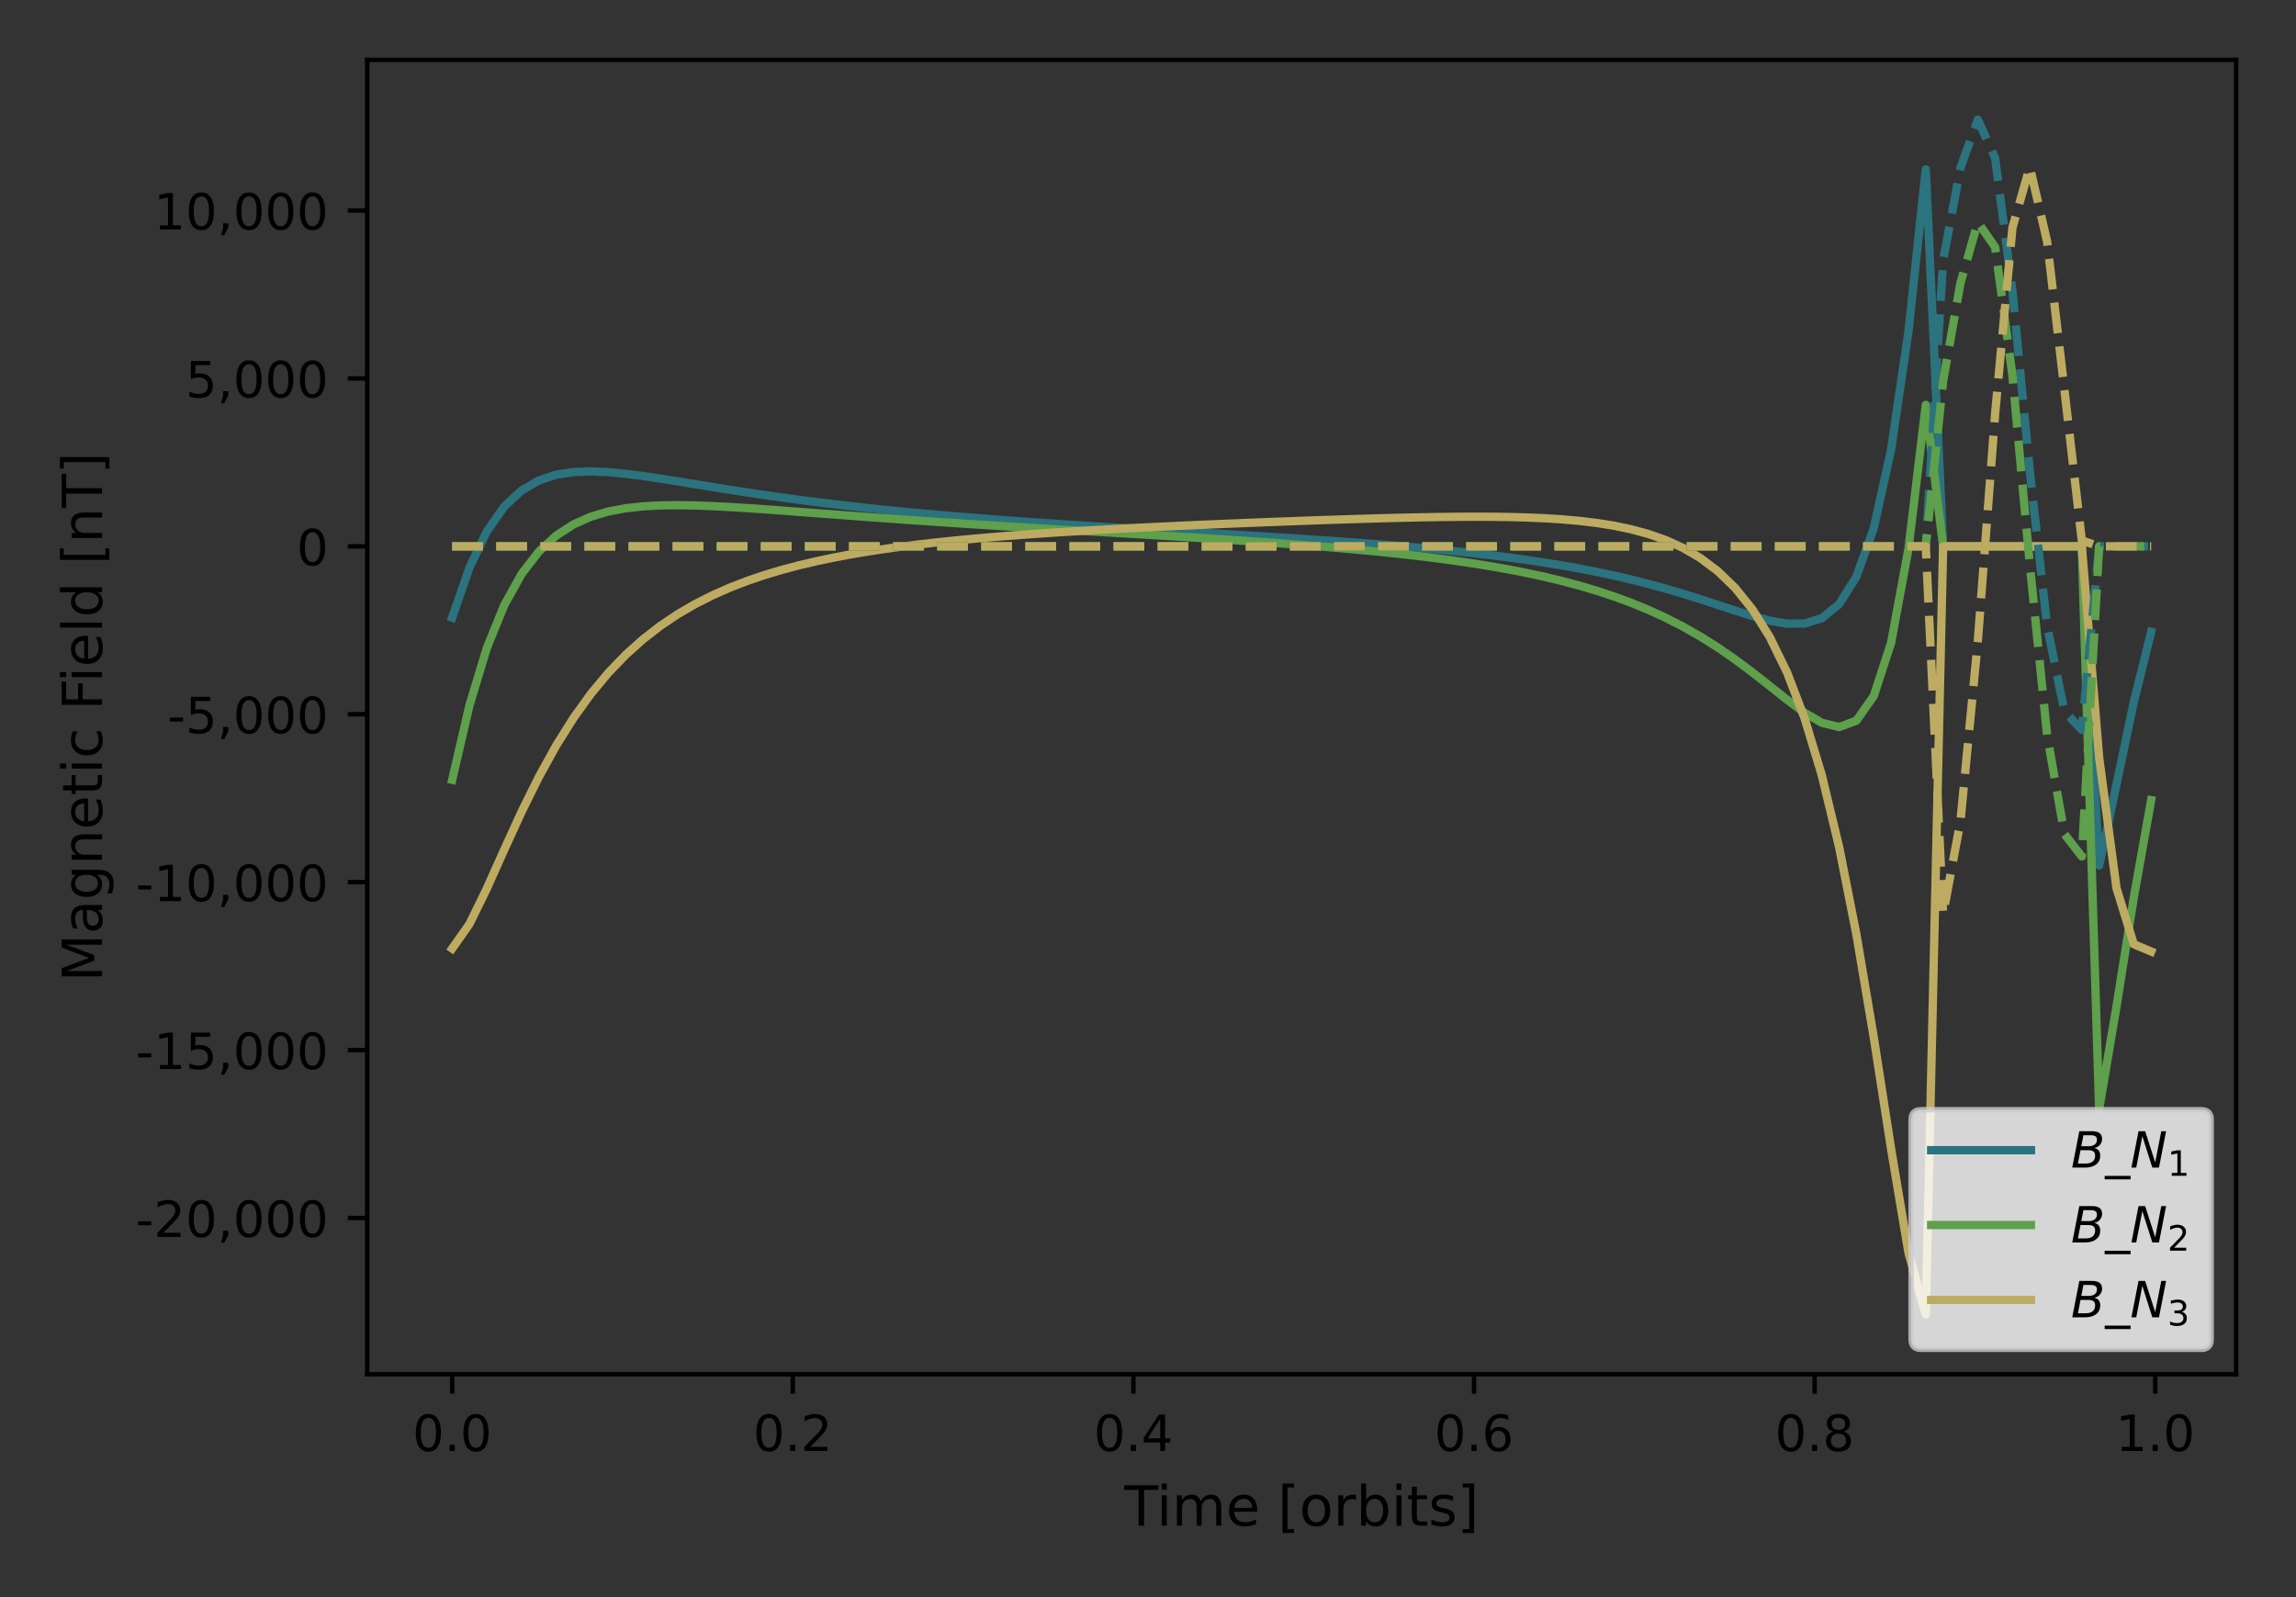 <?xml version="1.0" encoding="utf-8" standalone="no"?>
<!DOCTYPE svg PUBLIC "-//W3C//DTD SVG 1.1//EN"
  "http://www.w3.org/Graphics/SVG/1.1/DTD/svg11.dtd">
<!-- Created with matplotlib (https://matplotlib.org/) -->
<svg height="288pt" version="1.1" viewBox="0 0 414 288" width="414pt" xmlns="http://www.w3.org/2000/svg" xmlns:xlink="http://www.w3.org/1999/xlink">
 <rect x="0" y="0" width="414" height="288" fill="#333333" stroke="none"/>
 <defs>
  <style type="text/css">*{stroke-linecap:butt;stroke-linejoin:round;}</style>
 </defs>
 <g id="figure_1">
  <g id="patch_1">
   <path d="M 0 288 
L 414 288 
L 414 0 
L 0 0 
z
" style="fill:none;"/>
  </g>
  <g id="axes_1">
   <g id="patch_2">
    <path d="M 66.217 247.812 
L 403.2 247.812 
L 403.2 10.8 
L 66.217 10.8 
z
" style="fill:none;"/>
   </g>
   <g id="matplotlib.axis_1">
    <g id="xtick_1">
     <g id="line2d_1">
      <defs>
       <path d="M 0 0 
L 0 3.5 
" id="m9ee29ac387" style="stroke:#000000;stroke-width:0.8;"/>
      </defs>
      <g>
       <use style="stroke:#000000;stroke-width:0.8;" x="81.534" xlink:href="#m9ee29ac387" y="247.812"/>
      </g>
     </g>
     <g id="text_1">
      <!-- 0.0 -->
      <g transform="translate(74.378 261.65)scale(0.09 -0.09)">
       <defs>
        <path d="M 31.781 66.406 
Q 24.172 66.406 20.328 58.906 
Q 16.5 51.422 16.5 36.375 
Q 16.5 21.391 20.328 13.891 
Q 24.172 6.391 31.781 6.391 
Q 39.453 6.391 43.281 13.891 
Q 47.125 21.391 47.125 36.375 
Q 47.125 51.422 43.281 58.906 
Q 39.453 66.406 31.781 66.406 
z
M 31.781 74.219 
Q 44.047 74.219 50.516 64.516 
Q 56.984 54.828 56.984 36.375 
Q 56.984 17.969 50.516 8.266 
Q 44.047 -1.422 31.781 -1.422 
Q 19.531 -1.422 13.062 8.266 
Q 6.594 17.969 6.594 36.375 
Q 6.594 54.828 13.062 64.516 
Q 19.531 74.219 31.781 74.219 
z
" id="DejaVuSans-48"/>
        <path d="M 10.688 12.406 
L 21 12.406 
L 21 0 
L 10.688 0 
z
" id="DejaVuSans-46"/>
       </defs>
       <use xlink:href="#DejaVuSans-48"/>
       <use x="63.623" xlink:href="#DejaVuSans-46"/>
       <use x="95.41" xlink:href="#DejaVuSans-48"/>
      </g>
     </g>
    </g>
    <g id="xtick_2">
     <g id="line2d_2">
      <g>
       <use style="stroke:#000000;stroke-width:0.8;" x="142.951" xlink:href="#m9ee29ac387" y="247.812"/>
      </g>
     </g>
     <g id="text_2">
      <!-- 0.2 -->
      <g transform="translate(135.795 261.65)scale(0.09 -0.09)">
       <defs>
        <path d="M 19.188 8.297 
L 53.609 8.297 
L 53.609 0 
L 7.328 0 
L 7.328 8.297 
Q 12.938 14.109 22.625 23.891 
Q 32.328 33.688 34.812 36.531 
Q 39.547 41.844 41.422 45.531 
Q 43.312 49.219 43.312 52.781 
Q 43.312 58.594 39.234 62.25 
Q 35.156 65.922 28.609 65.922 
Q 23.969 65.922 18.812 64.312 
Q 13.672 62.703 7.812 59.422 
L 7.812 69.391 
Q 13.766 71.781 18.938 73 
Q 24.125 74.219 28.422 74.219 
Q 39.75 74.219 46.484 68.547 
Q 53.219 62.891 53.219 53.422 
Q 53.219 48.922 51.531 44.891 
Q 49.859 40.875 45.406 35.406 
Q 44.188 33.984 37.641 27.219 
Q 31.109 20.453 19.188 8.297 
z
" id="DejaVuSans-50"/>
       </defs>
       <use xlink:href="#DejaVuSans-48"/>
       <use x="63.623" xlink:href="#DejaVuSans-46"/>
       <use x="95.41" xlink:href="#DejaVuSans-50"/>
      </g>
     </g>
    </g>
    <g id="xtick_3">
     <g id="line2d_3">
      <g>
       <use style="stroke:#000000;stroke-width:0.8;" x="204.369" xlink:href="#m9ee29ac387" y="247.812"/>
      </g>
     </g>
     <g id="text_3">
      <!-- 0.4 -->
      <g transform="translate(197.212 261.65)scale(0.09 -0.09)">
       <defs>
        <path d="M 37.797 64.312 
L 12.891 25.391 
L 37.797 25.391 
z
M 35.203 72.906 
L 47.609 72.906 
L 47.609 25.391 
L 58.016 25.391 
L 58.016 17.188 
L 47.609 17.188 
L 47.609 0 
L 37.797 0 
L 37.797 17.188 
L 4.891 17.188 
L 4.891 26.703 
z
" id="DejaVuSans-52"/>
       </defs>
       <use xlink:href="#DejaVuSans-48"/>
       <use x="63.623" xlink:href="#DejaVuSans-46"/>
       <use x="95.41" xlink:href="#DejaVuSans-52"/>
      </g>
     </g>
    </g>
    <g id="xtick_4">
     <g id="line2d_4">
      <g>
       <use style="stroke:#000000;stroke-width:0.8;" x="265.786" xlink:href="#m9ee29ac387" y="247.812"/>
      </g>
     </g>
     <g id="text_4">
      <!-- 0.6 -->
      <g transform="translate(258.63 261.65)scale(0.09 -0.09)">
       <defs>
        <path d="M 33.016 40.375 
Q 26.375 40.375 22.484 35.828 
Q 18.609 31.297 18.609 23.391 
Q 18.609 15.531 22.484 10.953 
Q 26.375 6.391 33.016 6.391 
Q 39.656 6.391 43.531 10.953 
Q 47.406 15.531 47.406 23.391 
Q 47.406 31.297 43.531 35.828 
Q 39.656 40.375 33.016 40.375 
z
M 52.594 71.297 
L 52.594 62.312 
Q 48.875 64.062 45.094 64.984 
Q 41.312 65.922 37.594 65.922 
Q 27.828 65.922 22.672 59.328 
Q 17.531 52.734 16.797 39.406 
Q 19.672 43.656 24.016 45.922 
Q 28.375 48.188 33.594 48.188 
Q 44.578 48.188 50.953 41.516 
Q 57.328 34.859 57.328 23.391 
Q 57.328 12.156 50.688 5.359 
Q 44.047 -1.422 33.016 -1.422 
Q 20.359 -1.422 13.672 8.266 
Q 6.984 17.969 6.984 36.375 
Q 6.984 53.656 15.188 63.938 
Q 23.391 74.219 37.203 74.219 
Q 40.922 74.219 44.703 73.484 
Q 48.484 72.75 52.594 71.297 
z
" id="DejaVuSans-54"/>
       </defs>
       <use xlink:href="#DejaVuSans-48"/>
       <use x="63.623" xlink:href="#DejaVuSans-46"/>
       <use x="95.41" xlink:href="#DejaVuSans-54"/>
      </g>
     </g>
    </g>
    <g id="xtick_5">
     <g id="line2d_5">
      <g>
       <use style="stroke:#000000;stroke-width:0.8;" x="327.203" xlink:href="#m9ee29ac387" y="247.812"/>
      </g>
     </g>
     <g id="text_5">
      <!-- 0.8 -->
      <g transform="translate(320.047 261.65)scale(0.09 -0.09)">
       <defs>
        <path d="M 31.781 34.625 
Q 24.75 34.625 20.719 30.859 
Q 16.703 27.094 16.703 20.516 
Q 16.703 13.922 20.719 10.156 
Q 24.75 6.391 31.781 6.391 
Q 38.812 6.391 42.859 10.172 
Q 46.922 13.969 46.922 20.516 
Q 46.922 27.094 42.891 30.859 
Q 38.875 34.625 31.781 34.625 
z
M 21.922 38.812 
Q 15.578 40.375 12.031 44.719 
Q 8.5 49.078 8.5 55.328 
Q 8.5 64.062 14.719 69.141 
Q 20.953 74.219 31.781 74.219 
Q 42.672 74.219 48.875 69.141 
Q 55.078 64.062 55.078 55.328 
Q 55.078 49.078 51.531 44.719 
Q 48 40.375 41.703 38.812 
Q 48.828 37.156 52.797 32.312 
Q 56.781 27.484 56.781 20.516 
Q 56.781 9.906 50.312 4.234 
Q 43.844 -1.422 31.781 -1.422 
Q 19.734 -1.422 13.25 4.234 
Q 6.781 9.906 6.781 20.516 
Q 6.781 27.484 10.781 32.312 
Q 14.797 37.156 21.922 38.812 
z
M 18.312 54.391 
Q 18.312 48.734 21.844 45.562 
Q 25.391 42.391 31.781 42.391 
Q 38.141 42.391 41.719 45.562 
Q 45.312 48.734 45.312 54.391 
Q 45.312 60.062 41.719 63.234 
Q 38.141 66.406 31.781 66.406 
Q 25.391 66.406 21.844 63.234 
Q 18.312 60.062 18.312 54.391 
z
" id="DejaVuSans-56"/>
       </defs>
       <use xlink:href="#DejaVuSans-48"/>
       <use x="63.623" xlink:href="#DejaVuSans-46"/>
       <use x="95.41" xlink:href="#DejaVuSans-56"/>
      </g>
     </g>
    </g>
    <g id="xtick_6">
     <g id="line2d_6">
      <g>
       <use style="stroke:#000000;stroke-width:0.8;" x="388.621" xlink:href="#m9ee29ac387" y="247.812"/>
      </g>
     </g>
     <g id="text_6">
      <!-- 1.0 -->
      <g transform="translate(381.464 261.65)scale(0.09 -0.09)">
       <defs>
        <path d="M 12.406 8.297 
L 28.516 8.297 
L 28.516 63.922 
L 10.984 60.406 
L 10.984 69.391 
L 28.422 72.906 
L 38.281 72.906 
L 38.281 8.297 
L 54.391 8.297 
L 54.391 0 
L 12.406 0 
z
" id="DejaVuSans-49"/>
       </defs>
       <use xlink:href="#DejaVuSans-49"/>
       <use x="63.623" xlink:href="#DejaVuSans-46"/>
       <use x="95.41" xlink:href="#DejaVuSans-48"/>
      </g>
     </g>
    </g>
    <g id="text_7">
     <!-- Time [orbits] -->
     <g transform="translate(202.741 275.12)scale(0.1 -0.1)">
      <defs>
       <path d="M -0.297 72.906 
L 61.375 72.906 
L 61.375 64.594 
L 35.5 64.594 
L 35.5 0 
L 25.594 0 
L 25.594 64.594 
L -0.297 64.594 
z
" id="DejaVuSans-84"/>
       <path d="M 9.422 54.688 
L 18.406 54.688 
L 18.406 0 
L 9.422 0 
z
M 9.422 75.984 
L 18.406 75.984 
L 18.406 64.594 
L 9.422 64.594 
z
" id="DejaVuSans-105"/>
       <path d="M 52 44.188 
Q 55.375 50.25 60.062 53.125 
Q 64.75 56 71.094 56 
Q 79.641 56 84.281 50.016 
Q 88.922 44.047 88.922 33.016 
L 88.922 0 
L 79.891 0 
L 79.891 32.719 
Q 79.891 40.578 77.094 44.375 
Q 74.312 48.188 68.609 48.188 
Q 61.625 48.188 57.562 43.547 
Q 53.516 38.922 53.516 30.906 
L 53.516 0 
L 44.484 0 
L 44.484 32.719 
Q 44.484 40.625 41.703 44.406 
Q 38.922 48.188 33.109 48.188 
Q 26.219 48.188 22.156 43.531 
Q 18.109 38.875 18.109 30.906 
L 18.109 0 
L 9.078 0 
L 9.078 54.688 
L 18.109 54.688 
L 18.109 46.188 
Q 21.188 51.219 25.484 53.609 
Q 29.781 56 35.688 56 
Q 41.656 56 45.828 52.969 
Q 50 49.953 52 44.188 
z
" id="DejaVuSans-109"/>
       <path d="M 56.203 29.594 
L 56.203 25.203 
L 14.891 25.203 
Q 15.484 15.922 20.484 11.062 
Q 25.484 6.203 34.422 6.203 
Q 39.594 6.203 44.453 7.469 
Q 49.312 8.734 54.109 11.281 
L 54.109 2.781 
Q 49.266 0.734 44.188 -0.344 
Q 39.109 -1.422 33.891 -1.422 
Q 20.797 -1.422 13.156 6.188 
Q 5.516 13.812 5.516 26.812 
Q 5.516 40.234 12.766 48.109 
Q 20.016 56 32.328 56 
Q 43.359 56 49.781 48.891 
Q 56.203 41.797 56.203 29.594 
z
M 47.219 32.234 
Q 47.125 39.594 43.094 43.984 
Q 39.062 48.391 32.422 48.391 
Q 24.906 48.391 20.391 44.141 
Q 15.875 39.891 15.188 32.172 
z
" id="DejaVuSans-101"/>
       <path id="DejaVuSans-32"/>
       <path d="M 8.594 75.984 
L 29.297 75.984 
L 29.297 69 
L 17.578 69 
L 17.578 -6.203 
L 29.297 -6.203 
L 29.297 -13.188 
L 8.594 -13.188 
z
" id="DejaVuSans-91"/>
       <path d="M 30.609 48.391 
Q 23.391 48.391 19.188 42.75 
Q 14.984 37.109 14.984 27.297 
Q 14.984 17.484 19.156 11.844 
Q 23.344 6.203 30.609 6.203 
Q 37.797 6.203 41.984 11.859 
Q 46.188 17.531 46.188 27.297 
Q 46.188 37.016 41.984 42.703 
Q 37.797 48.391 30.609 48.391 
z
M 30.609 56 
Q 42.328 56 49.016 48.375 
Q 55.719 40.766 55.719 27.297 
Q 55.719 13.875 49.016 6.219 
Q 42.328 -1.422 30.609 -1.422 
Q 18.844 -1.422 12.172 6.219 
Q 5.516 13.875 5.516 27.297 
Q 5.516 40.766 12.172 48.375 
Q 18.844 56 30.609 56 
z
" id="DejaVuSans-111"/>
       <path d="M 41.109 46.297 
Q 39.594 47.172 37.812 47.578 
Q 36.031 48 33.891 48 
Q 26.266 48 22.188 43.047 
Q 18.109 38.094 18.109 28.812 
L 18.109 0 
L 9.078 0 
L 9.078 54.688 
L 18.109 54.688 
L 18.109 46.188 
Q 20.953 51.172 25.484 53.578 
Q 30.031 56 36.531 56 
Q 37.453 56 38.578 55.875 
Q 39.703 55.766 41.062 55.516 
z
" id="DejaVuSans-114"/>
       <path d="M 48.688 27.297 
Q 48.688 37.203 44.609 42.844 
Q 40.531 48.484 33.406 48.484 
Q 26.266 48.484 22.188 42.844 
Q 18.109 37.203 18.109 27.297 
Q 18.109 17.391 22.188 11.75 
Q 26.266 6.109 33.406 6.109 
Q 40.531 6.109 44.609 11.75 
Q 48.688 17.391 48.688 27.297 
z
M 18.109 46.391 
Q 20.953 51.266 25.266 53.625 
Q 29.594 56 35.594 56 
Q 45.562 56 51.781 48.094 
Q 58.016 40.188 58.016 27.297 
Q 58.016 14.406 51.781 6.484 
Q 45.562 -1.422 35.594 -1.422 
Q 29.594 -1.422 25.266 0.953 
Q 20.953 3.328 18.109 8.203 
L 18.109 0 
L 9.078 0 
L 9.078 75.984 
L 18.109 75.984 
z
" id="DejaVuSans-98"/>
       <path d="M 18.312 70.219 
L 18.312 54.688 
L 36.812 54.688 
L 36.812 47.703 
L 18.312 47.703 
L 18.312 18.016 
Q 18.312 11.328 20.141 9.422 
Q 21.969 7.516 27.594 7.516 
L 36.812 7.516 
L 36.812 0 
L 27.594 0 
Q 17.188 0 13.234 3.875 
Q 9.281 7.766 9.281 18.016 
L 9.281 47.703 
L 2.688 47.703 
L 2.688 54.688 
L 9.281 54.688 
L 9.281 70.219 
z
" id="DejaVuSans-116"/>
       <path d="M 44.281 53.078 
L 44.281 44.578 
Q 40.484 46.531 36.375 47.5 
Q 32.281 48.484 27.875 48.484 
Q 21.188 48.484 17.844 46.438 
Q 14.5 44.391 14.5 40.281 
Q 14.5 37.156 16.891 35.375 
Q 19.281 33.594 26.516 31.984 
L 29.594 31.297 
Q 39.156 29.25 43.188 25.516 
Q 47.219 21.781 47.219 15.094 
Q 47.219 7.469 41.188 3.016 
Q 35.156 -1.422 24.609 -1.422 
Q 20.219 -1.422 15.453 -0.562 
Q 10.688 0.297 5.422 2 
L 5.422 11.281 
Q 10.406 8.688 15.234 7.391 
Q 20.062 6.109 24.812 6.109 
Q 31.156 6.109 34.562 8.281 
Q 37.984 10.453 37.984 14.406 
Q 37.984 18.062 35.516 20.016 
Q 33.062 21.969 24.703 23.781 
L 21.578 24.516 
Q 13.234 26.266 9.516 29.906 
Q 5.812 33.547 5.812 39.891 
Q 5.812 47.609 11.281 51.797 
Q 16.75 56 26.812 56 
Q 31.781 56 36.172 55.266 
Q 40.578 54.547 44.281 53.078 
z
" id="DejaVuSans-115"/>
       <path d="M 30.422 75.984 
L 30.422 -13.188 
L 9.719 -13.188 
L 9.719 -6.203 
L 21.391 -6.203 
L 21.391 69 
L 9.719 69 
L 9.719 75.984 
z
" id="DejaVuSans-93"/>
      </defs>
      <use xlink:href="#DejaVuSans-84"/>
      <use x="57.959" xlink:href="#DejaVuSans-105"/>
      <use x="85.742" xlink:href="#DejaVuSans-109"/>
      <use x="183.154" xlink:href="#DejaVuSans-101"/>
      <use x="244.678" xlink:href="#DejaVuSans-32"/>
      <use x="276.465" xlink:href="#DejaVuSans-91"/>
      <use x="315.479" xlink:href="#DejaVuSans-111"/>
      <use x="376.66" xlink:href="#DejaVuSans-114"/>
      <use x="417.773" xlink:href="#DejaVuSans-98"/>
      <use x="481.25" xlink:href="#DejaVuSans-105"/>
      <use x="509.033" xlink:href="#DejaVuSans-116"/>
      <use x="548.242" xlink:href="#DejaVuSans-115"/>
      <use x="600.342" xlink:href="#DejaVuSans-93"/>
     </g>
    </g>
   </g>
   <g id="matplotlib.axis_2">
    <g id="ytick_1">
     <g id="line2d_7">
      <defs>
       <path d="M 0 0 
L -3.5 0 
" id="maf7174beee" style="stroke:#000000;stroke-width:0.8;"/>
      </defs>
      <g>
       <use style="stroke:#000000;stroke-width:0.8;" x="66.217" xlink:href="#maf7174beee" y="219.633"/>
      </g>
     </g>
     <g id="text_8">
      <!-- -20,000 -->
      <g transform="translate(24.478 223.053)scale(0.09 -0.09)">
       <defs>
        <path d="M 4.891 31.391 
L 31.203 31.391 
L 31.203 23.391 
L 4.891 23.391 
z
" id="DejaVuSans-45"/>
        <path d="M 11.719 12.406 
L 22.016 12.406 
L 22.016 4 
L 14.016 -11.625 
L 7.719 -11.625 
L 11.719 4 
z
" id="DejaVuSans-44"/>
       </defs>
       <use xlink:href="#DejaVuSans-45"/>
       <use x="36.084" xlink:href="#DejaVuSans-50"/>
       <use x="99.707" xlink:href="#DejaVuSans-48"/>
       <use x="163.33" xlink:href="#DejaVuSans-44"/>
       <use x="195.117" xlink:href="#DejaVuSans-48"/>
       <use x="258.74" xlink:href="#DejaVuSans-48"/>
       <use x="322.363" xlink:href="#DejaVuSans-48"/>
      </g>
     </g>
    </g>
    <g id="ytick_2">
     <g id="line2d_8">
      <g>
       <use style="stroke:#000000;stroke-width:0.8;" x="66.217" xlink:href="#maf7174beee" y="189.355"/>
      </g>
     </g>
     <g id="text_9">
      <!-- -15,000 -->
      <g transform="translate(24.478 192.774)scale(0.09 -0.09)">
       <defs>
        <path d="M 10.797 72.906 
L 49.516 72.906 
L 49.516 64.594 
L 19.828 64.594 
L 19.828 46.734 
Q 21.969 47.469 24.109 47.828 
Q 26.266 48.188 28.422 48.188 
Q 40.625 48.188 47.75 41.5 
Q 54.891 34.812 54.891 23.391 
Q 54.891 11.625 47.562 5.094 
Q 40.234 -1.422 26.906 -1.422 
Q 22.312 -1.422 17.547 -0.641 
Q 12.797 0.141 7.719 1.703 
L 7.719 11.625 
Q 12.109 9.234 16.797 8.062 
Q 21.484 6.891 26.703 6.891 
Q 35.156 6.891 40.078 11.328 
Q 45.016 15.766 45.016 23.391 
Q 45.016 31 40.078 35.438 
Q 35.156 39.891 26.703 39.891 
Q 22.75 39.891 18.812 39.016 
Q 14.891 38.141 10.797 36.281 
z
" id="DejaVuSans-53"/>
       </defs>
       <use xlink:href="#DejaVuSans-45"/>
       <use x="36.084" xlink:href="#DejaVuSans-49"/>
       <use x="99.707" xlink:href="#DejaVuSans-53"/>
       <use x="163.33" xlink:href="#DejaVuSans-44"/>
       <use x="195.117" xlink:href="#DejaVuSans-48"/>
       <use x="258.74" xlink:href="#DejaVuSans-48"/>
       <use x="322.363" xlink:href="#DejaVuSans-48"/>
      </g>
     </g>
    </g>
    <g id="ytick_3">
     <g id="line2d_9">
      <g>
       <use style="stroke:#000000;stroke-width:0.8;" x="66.217" xlink:href="#maf7174beee" y="159.076"/>
      </g>
     </g>
     <g id="text_10">
      <!-- -10,000 -->
      <g transform="translate(24.478 162.495)scale(0.09 -0.09)">
       <use xlink:href="#DejaVuSans-45"/>
       <use x="36.084" xlink:href="#DejaVuSans-49"/>
       <use x="99.707" xlink:href="#DejaVuSans-48"/>
       <use x="163.33" xlink:href="#DejaVuSans-44"/>
       <use x="195.117" xlink:href="#DejaVuSans-48"/>
       <use x="258.74" xlink:href="#DejaVuSans-48"/>
       <use x="322.363" xlink:href="#DejaVuSans-48"/>
      </g>
     </g>
    </g>
    <g id="ytick_4">
     <g id="line2d_10">
      <g>
       <use style="stroke:#000000;stroke-width:0.8;" x="66.217" xlink:href="#maf7174beee" y="128.797"/>
      </g>
     </g>
     <g id="text_11">
      <!-- -5,000 -->
      <g transform="translate(30.204 132.217)scale(0.09 -0.09)">
       <use xlink:href="#DejaVuSans-45"/>
       <use x="36.084" xlink:href="#DejaVuSans-53"/>
       <use x="99.707" xlink:href="#DejaVuSans-44"/>
       <use x="131.494" xlink:href="#DejaVuSans-48"/>
       <use x="195.117" xlink:href="#DejaVuSans-48"/>
       <use x="258.74" xlink:href="#DejaVuSans-48"/>
      </g>
     </g>
    </g>
    <g id="ytick_5">
     <g id="line2d_11">
      <g>
       <use style="stroke:#000000;stroke-width:0.8;" x="66.217" xlink:href="#maf7174beee" y="98.519"/>
      </g>
     </g>
     <g id="text_12">
      <!-- 0 -->
      <g transform="translate(53.49 101.938)scale(0.09 -0.09)">
       <use xlink:href="#DejaVuSans-48"/>
      </g>
     </g>
    </g>
    <g id="ytick_6">
     <g id="line2d_12">
      <g>
       <use style="stroke:#000000;stroke-width:0.8;" x="66.217" xlink:href="#maf7174beee" y="68.24"/>
      </g>
     </g>
     <g id="text_13">
      <!-- 5,000 -->
      <g transform="translate(33.451 71.659)scale(0.09 -0.09)">
       <use xlink:href="#DejaVuSans-53"/>
       <use x="63.623" xlink:href="#DejaVuSans-44"/>
       <use x="95.41" xlink:href="#DejaVuSans-48"/>
       <use x="159.033" xlink:href="#DejaVuSans-48"/>
       <use x="222.656" xlink:href="#DejaVuSans-48"/>
      </g>
     </g>
    </g>
    <g id="ytick_7">
     <g id="line2d_13">
      <g>
       <use style="stroke:#000000;stroke-width:0.8;" x="66.217" xlink:href="#maf7174beee" y="37.961"/>
      </g>
     </g>
     <g id="text_14">
      <!-- 10,000 -->
      <g transform="translate(27.725 41.381)scale(0.09 -0.09)">
       <use xlink:href="#DejaVuSans-49"/>
       <use x="63.623" xlink:href="#DejaVuSans-48"/>
       <use x="127.246" xlink:href="#DejaVuSans-44"/>
       <use x="159.033" xlink:href="#DejaVuSans-48"/>
       <use x="222.656" xlink:href="#DejaVuSans-48"/>
       <use x="286.279" xlink:href="#DejaVuSans-48"/>
      </g>
     </g>
    </g>
    <g id="text_15">
     <!-- Magnetic Field [nT] -->
     <g transform="translate(18.398 177.046)rotate(-90)scale(0.1 -0.1)">
      <defs>
       <path d="M 9.812 72.906 
L 24.516 72.906 
L 43.109 23.297 
L 61.812 72.906 
L 76.516 72.906 
L 76.516 0 
L 66.891 0 
L 66.891 64.016 
L 48.094 14.016 
L 38.188 14.016 
L 19.391 64.016 
L 19.391 0 
L 9.812 0 
z
" id="DejaVuSans-77"/>
       <path d="M 34.281 27.484 
Q 23.391 27.484 19.188 25 
Q 14.984 22.516 14.984 16.5 
Q 14.984 11.719 18.141 8.906 
Q 21.297 6.109 26.703 6.109 
Q 34.188 6.109 38.703 11.406 
Q 43.219 16.703 43.219 25.484 
L 43.219 27.484 
z
M 52.203 31.203 
L 52.203 0 
L 43.219 0 
L 43.219 8.297 
Q 40.141 3.328 35.547 0.953 
Q 30.953 -1.422 24.312 -1.422 
Q 15.922 -1.422 10.953 3.297 
Q 6 8.016 6 15.922 
Q 6 25.141 12.172 29.828 
Q 18.359 34.516 30.609 34.516 
L 43.219 34.516 
L 43.219 35.406 
Q 43.219 41.609 39.141 45 
Q 35.062 48.391 27.688 48.391 
Q 23 48.391 18.547 47.266 
Q 14.109 46.141 10.016 43.891 
L 10.016 52.203 
Q 14.938 54.109 19.578 55.047 
Q 24.219 56 28.609 56 
Q 40.484 56 46.344 49.844 
Q 52.203 43.703 52.203 31.203 
z
" id="DejaVuSans-97"/>
       <path d="M 45.406 27.984 
Q 45.406 37.75 41.375 43.109 
Q 37.359 48.484 30.078 48.484 
Q 22.859 48.484 18.828 43.109 
Q 14.797 37.75 14.797 27.984 
Q 14.797 18.266 18.828 12.891 
Q 22.859 7.516 30.078 7.516 
Q 37.359 7.516 41.375 12.891 
Q 45.406 18.266 45.406 27.984 
z
M 54.391 6.781 
Q 54.391 -7.172 48.188 -13.984 
Q 42 -20.797 29.203 -20.797 
Q 24.469 -20.797 20.266 -20.094 
Q 16.062 -19.391 12.109 -17.922 
L 12.109 -9.188 
Q 16.062 -11.328 19.922 -12.344 
Q 23.781 -13.375 27.781 -13.375 
Q 36.625 -13.375 41.016 -8.766 
Q 45.406 -4.156 45.406 5.172 
L 45.406 9.625 
Q 42.625 4.781 38.281 2.391 
Q 33.938 0 27.875 0 
Q 17.828 0 11.672 7.656 
Q 5.516 15.328 5.516 27.984 
Q 5.516 40.672 11.672 48.328 
Q 17.828 56 27.875 56 
Q 33.938 56 38.281 53.609 
Q 42.625 51.219 45.406 46.391 
L 45.406 54.688 
L 54.391 54.688 
z
" id="DejaVuSans-103"/>
       <path d="M 54.891 33.016 
L 54.891 0 
L 45.906 0 
L 45.906 32.719 
Q 45.906 40.484 42.875 44.328 
Q 39.844 48.188 33.797 48.188 
Q 26.516 48.188 22.312 43.547 
Q 18.109 38.922 18.109 30.906 
L 18.109 0 
L 9.078 0 
L 9.078 54.688 
L 18.109 54.688 
L 18.109 46.188 
Q 21.344 51.125 25.703 53.562 
Q 30.078 56 35.797 56 
Q 45.219 56 50.047 50.172 
Q 54.891 44.344 54.891 33.016 
z
" id="DejaVuSans-110"/>
       <path d="M 48.781 52.594 
L 48.781 44.188 
Q 44.969 46.297 41.141 47.344 
Q 37.312 48.391 33.406 48.391 
Q 24.656 48.391 19.812 42.844 
Q 14.984 37.312 14.984 27.297 
Q 14.984 17.281 19.812 11.734 
Q 24.656 6.203 33.406 6.203 
Q 37.312 6.203 41.141 7.25 
Q 44.969 8.297 48.781 10.406 
L 48.781 2.094 
Q 45.016 0.344 40.984 -0.531 
Q 36.969 -1.422 32.422 -1.422 
Q 20.062 -1.422 12.781 6.344 
Q 5.516 14.109 5.516 27.297 
Q 5.516 40.672 12.859 48.328 
Q 20.219 56 33.016 56 
Q 37.156 56 41.109 55.141 
Q 45.062 54.297 48.781 52.594 
z
" id="DejaVuSans-99"/>
       <path d="M 9.812 72.906 
L 51.703 72.906 
L 51.703 64.594 
L 19.672 64.594 
L 19.672 43.109 
L 48.578 43.109 
L 48.578 34.812 
L 19.672 34.812 
L 19.672 0 
L 9.812 0 
z
" id="DejaVuSans-70"/>
       <path d="M 9.422 75.984 
L 18.406 75.984 
L 18.406 0 
L 9.422 0 
z
" id="DejaVuSans-108"/>
       <path d="M 45.406 46.391 
L 45.406 75.984 
L 54.391 75.984 
L 54.391 0 
L 45.406 0 
L 45.406 8.203 
Q 42.578 3.328 38.25 0.953 
Q 33.938 -1.422 27.875 -1.422 
Q 17.969 -1.422 11.734 6.484 
Q 5.516 14.406 5.516 27.297 
Q 5.516 40.188 11.734 48.094 
Q 17.969 56 27.875 56 
Q 33.938 56 38.25 53.625 
Q 42.578 51.266 45.406 46.391 
z
M 14.797 27.297 
Q 14.797 17.391 18.875 11.75 
Q 22.953 6.109 30.078 6.109 
Q 37.203 6.109 41.297 11.75 
Q 45.406 17.391 45.406 27.297 
Q 45.406 37.203 41.297 42.844 
Q 37.203 48.484 30.078 48.484 
Q 22.953 48.484 18.875 42.844 
Q 14.797 37.203 14.797 27.297 
z
" id="DejaVuSans-100"/>
      </defs>
      <use xlink:href="#DejaVuSans-77"/>
      <use x="86.279" xlink:href="#DejaVuSans-97"/>
      <use x="147.559" xlink:href="#DejaVuSans-103"/>
      <use x="211.035" xlink:href="#DejaVuSans-110"/>
      <use x="274.414" xlink:href="#DejaVuSans-101"/>
      <use x="335.938" xlink:href="#DejaVuSans-116"/>
      <use x="375.146" xlink:href="#DejaVuSans-105"/>
      <use x="402.93" xlink:href="#DejaVuSans-99"/>
      <use x="457.91" xlink:href="#DejaVuSans-32"/>
      <use x="489.697" xlink:href="#DejaVuSans-70"/>
      <use x="539.967" xlink:href="#DejaVuSans-105"/>
      <use x="567.75" xlink:href="#DejaVuSans-101"/>
      <use x="629.273" xlink:href="#DejaVuSans-108"/>
      <use x="657.057" xlink:href="#DejaVuSans-100"/>
      <use x="720.533" xlink:href="#DejaVuSans-32"/>
      <use x="752.32" xlink:href="#DejaVuSans-91"/>
      <use x="791.334" xlink:href="#DejaVuSans-110"/>
      <use x="854.713" xlink:href="#DejaVuSans-84"/>
      <use x="915.797" xlink:href="#DejaVuSans-93"/>
     </g>
    </g>
   </g>
   <g id="line2d_14">
    <path clip-path="url(#p0d685312eb)" d="M 81.534 111.38 
L 84.66 102.317 
L 87.786 95.823 
L 90.912 91.371 
L 94.038 88.45 
L 97.164 86.635 
L 100.29 85.604 
L 103.416 85.118 
L 106.542 85.003 
L 109.668 85.137 
L 112.794 85.435 
L 115.92 85.837 
L 119.046 86.299 
L 122.172 86.795 
L 125.298 87.303 
L 128.424 87.81 
L 131.55 88.308 
L 134.676 88.792 
L 137.802 89.257 
L 140.928 89.702 
L 144.054 90.126 
L 147.18 90.53 
L 150.306 90.913 
L 153.432 91.276 
L 156.558 91.62 
L 159.684 91.947 
L 162.81 92.257 
L 165.936 92.552 
L 169.062 92.833 
L 172.188 93.1 
L 175.314 93.356 
L 178.44 93.6 
L 181.566 93.835 
L 184.692 94.061 
L 187.818 94.278 
L 190.944 94.489 
L 194.07 94.693 
L 197.196 94.892 
L 200.322 95.086 
L 203.448 95.277 
L 206.574 95.465 
L 209.7 95.651 
L 212.826 95.836 
L 215.952 96.02 
L 219.078 96.204 
L 222.204 96.39 
L 225.33 96.578 
L 228.456 96.77 
L 231.582 96.965 
L 234.708 97.166 
L 237.834 97.374 
L 240.96 97.589 
L 244.086 97.813 
L 247.212 98.048 
L 250.338 98.295 
L 253.464 98.556 
L 256.59 98.834 
L 259.716 99.129 
L 262.842 99.446 
L 265.968 99.786 
L 269.094 100.152 
L 272.22 100.548 
L 275.346 100.978 
L 278.472 101.446 
L 281.598 101.955 
L 284.724 102.511 
L 287.85 103.119 
L 290.976 103.783 
L 294.102 104.508 
L 297.228 105.298 
L 300.354 106.154 
L 303.48 107.075 
L 306.606 108.053 
L 309.732 109.073 
L 312.858 110.101 
L 315.984 111.082 
L 319.11 111.92 
L 322.236 112.458 
L 325.362 112.444 
L 328.488 111.482 
L 331.614 108.959 
L 334.741 103.968 
L 337.867 95.22 
L 340.993 81.067 
L 344.119 59.792 
L 347.245 30.555 
L 350.371 98.519 
L 353.497 98.519 
L 356.623 98.519 
L 359.749 98.519 
L 362.875 98.519 
L 366.001 98.519 
L 369.127 98.519 
L 372.253 98.519 
L 375.379 98.519 
L 378.505 156.069 
L 381.631 141.465 
L 384.757 126.574 
L 387.883 113.94 
" style="fill:none;stroke:#2b737e;stroke-linecap:square;stroke-width:1.5;"/>
   </g>
   <g id="line2d_15">
    <path clip-path="url(#p0d685312eb)" d="M 81.534 140.618 
L 84.66 127.155 
L 87.786 116.838 
L 90.912 109.15 
L 94.038 103.526 
L 97.164 99.47 
L 100.29 96.584 
L 103.416 94.562 
L 106.542 93.171 
L 109.668 92.244 
L 112.794 91.652 
L 115.92 91.306 
L 119.046 91.138 
L 122.172 91.097 
L 125.298 91.149 
L 128.424 91.265 
L 131.55 91.427 
L 134.676 91.62 
L 137.802 91.834 
L 140.928 92.06 
L 144.054 92.294 
L 147.18 92.531 
L 150.306 92.768 
L 153.432 93.003 
L 156.558 93.234 
L 159.684 93.462 
L 162.81 93.685 
L 165.936 93.902 
L 169.062 94.115 
L 172.188 94.324 
L 175.314 94.527 
L 178.44 94.726 
L 181.566 94.922 
L 184.692 95.114 
L 187.818 95.303 
L 190.944 95.49 
L 194.07 95.675 
L 197.196 95.86 
L 200.322 96.043 
L 203.448 96.227 
L 206.574 96.412 
L 209.7 96.599 
L 212.826 96.789 
L 215.952 96.981 
L 219.078 97.178 
L 222.204 97.381 
L 225.33 97.59 
L 228.456 97.807 
L 231.582 98.032 
L 234.708 98.268 
L 237.834 98.516 
L 240.96 98.778 
L 244.086 99.055 
L 247.212 99.35 
L 250.338 99.665 
L 253.464 100.003 
L 256.59 100.368 
L 259.716 100.761 
L 262.842 101.189 
L 265.968 101.654 
L 269.094 102.163 
L 272.22 102.72 
L 275.346 103.334 
L 278.472 104.01 
L 281.598 104.759 
L 284.724 105.589 
L 287.85 106.513 
L 290.976 107.542 
L 294.102 108.691 
L 297.228 109.973 
L 300.354 111.406 
L 303.48 113.005 
L 306.606 114.784 
L 309.732 116.753 
L 312.858 118.912 
L 315.984 121.244 
L 319.11 123.701 
L 322.236 126.184 
L 325.362 128.503 
L 328.488 130.329 
L 331.614 131.106 
L 334.741 129.946 
L 337.867 125.505 
L 340.993 115.914 
L 344.119 98.973 
L 347.245 73.006 
L 350.371 98.519 
L 353.497 98.519 
L 356.623 98.519 
L 359.749 98.519 
L 362.875 98.519 
L 366.001 98.519 
L 369.127 98.519 
L 372.253 98.519 
L 375.379 98.519 
L 378.505 199.997 
L 381.631 181.515 
L 384.757 161.817 
L 387.883 144.288 
" style="fill:none;stroke:#5ea04b;stroke-linecap:square;stroke-width:1.5;"/>
   </g>
   <g id="line2d_16">
    <path clip-path="url(#p0d685312eb)" d="M 81.534 171.051 
L 84.66 166.612 
L 87.786 160.216 
L 90.912 153.235 
L 94.038 146.409 
L 97.164 140.098 
L 100.29 134.44 
L 103.416 129.46 
L 106.542 125.12 
L 109.668 121.359 
L 112.794 118.109 
L 115.92 115.303 
L 119.046 112.877 
L 122.172 110.777 
L 125.298 108.954 
L 128.424 107.369 
L 131.55 105.985 
L 134.676 104.774 
L 137.802 103.71 
L 140.928 102.772 
L 144.054 101.943 
L 147.18 101.207 
L 150.306 100.551 
L 153.432 99.965 
L 156.558 99.439 
L 159.684 98.965 
L 162.81 98.537 
L 165.936 98.148 
L 169.062 97.794 
L 172.188 97.47 
L 175.314 97.173 
L 178.44 96.899 
L 181.566 96.645 
L 184.692 96.41 
L 187.818 96.19 
L 190.944 95.983 
L 194.07 95.789 
L 197.196 95.606 
L 200.322 95.432 
L 203.448 95.266 
L 206.574 95.108 
L 209.7 94.957 
L 212.826 94.811 
L 215.952 94.67 
L 219.078 94.535 
L 222.204 94.403 
L 225.33 94.276 
L 228.456 94.153 
L 231.582 94.034 
L 234.708 93.919 
L 237.834 93.808 
L 240.96 93.703 
L 244.086 93.602 
L 247.212 93.508 
L 250.338 93.422 
L 253.464 93.345 
L 256.59 93.28 
L 259.716 93.228 
L 262.842 93.192 
L 265.968 93.178 
L 269.094 93.19 
L 272.22 93.233 
L 275.346 93.317 
L 278.472 93.451 
L 281.598 93.647 
L 284.724 93.921 
L 287.85 94.293 
L 290.976 94.789 
L 294.102 95.441 
L 297.228 96.29 
L 300.354 97.39 
L 303.48 98.809 
L 306.606 100.637 
L 309.732 102.987 
L 312.858 106.008 
L 315.984 109.89 
L 319.11 114.875 
L 322.236 121.266 
L 325.362 129.427 
L 328.488 139.775 
L 331.614 152.722 
L 334.741 168.54 
L 337.867 187.077 
L 340.993 207.195 
L 344.119 225.865 
L 347.245 237.038 
L 350.371 98.519 
L 353.497 98.519 
L 356.623 98.519 
L 359.749 98.519 
L 362.875 98.519 
L 366.001 98.519 
L 369.127 98.519 
L 372.253 98.519 
L 375.379 98.519 
L 378.505 136.633 
L 381.631 160.151 
L 384.757 170.27 
L 387.883 171.585 
" style="fill:none;stroke:#bdab62;stroke-linecap:square;stroke-width:1.5;"/>
   </g>
   <g id="line2d_17">
    <path clip-path="url(#p0d685312eb)" d="M 81.534 98.519 
L 84.66 98.519 
L 87.786 98.519 
L 90.912 98.519 
L 94.038 98.519 
L 97.164 98.519 
L 100.29 98.519 
L 103.416 98.519 
L 106.542 98.519 
L 109.668 98.519 
L 112.794 98.519 
L 115.92 98.519 
L 119.046 98.519 
L 122.172 98.519 
L 125.298 98.519 
L 128.424 98.519 
L 131.55 98.519 
L 134.676 98.519 
L 137.802 98.519 
L 140.928 98.519 
L 144.054 98.519 
L 147.18 98.519 
L 150.306 98.519 
L 153.432 98.519 
L 156.558 98.519 
L 159.684 98.519 
L 162.81 98.519 
L 165.936 98.519 
L 169.062 98.519 
L 172.188 98.519 
L 175.314 98.519 
L 178.44 98.519 
L 181.566 98.519 
L 184.692 98.519 
L 187.818 98.519 
L 190.944 98.519 
L 194.07 98.519 
L 197.196 98.519 
L 200.322 98.519 
L 203.448 98.519 
L 206.574 98.519 
L 209.7 98.519 
L 212.826 98.519 
L 215.952 98.519 
L 219.078 98.519 
L 222.204 98.519 
L 225.33 98.519 
L 228.456 98.519 
L 231.582 98.519 
L 234.708 98.519 
L 237.834 98.519 
L 240.96 98.519 
L 244.086 98.519 
L 247.212 98.519 
L 250.338 98.519 
L 253.464 98.519 
L 256.59 98.519 
L 259.716 98.519 
L 262.842 98.519 
L 265.968 98.519 
L 269.094 98.519 
L 272.22 98.519 
L 275.346 98.519 
L 278.472 98.519 
L 281.598 98.519 
L 284.724 98.519 
L 287.85 98.519 
L 290.976 98.519 
L 294.102 98.519 
L 297.228 98.519 
L 300.354 98.519 
L 303.48 98.519 
L 306.606 98.519 
L 309.732 98.519 
L 312.858 98.519 
L 315.984 98.519 
L 319.11 98.519 
L 322.236 98.519 
L 325.362 98.519 
L 328.488 98.519 
L 331.614 98.519 
L 334.741 98.519 
L 337.867 98.519 
L 340.993 98.519 
L 344.119 98.519 
L 347.245 98.519 
L 350.371 46.955 
L 353.497 30.251 
L 356.623 21.573 
L 359.749 28.501 
L 362.875 52.486 
L 366.001 84.96 
L 369.127 112.873 
L 372.253 128.323 
L 375.379 131.597 
L 378.505 98.519 
L 381.631 98.519 
L 384.757 98.519 
L 387.883 98.519 
" style="fill:none;stroke:#2b737e;stroke-dasharray:5.55,2.4;stroke-dashoffset:0;stroke-width:1.5;"/>
   </g>
   <g id="line2d_18">
    <path clip-path="url(#p0d685312eb)" d="M 81.534 98.519 
L 84.66 98.519 
L 87.786 98.519 
L 90.912 98.519 
L 94.038 98.519 
L 97.164 98.519 
L 100.29 98.519 
L 103.416 98.519 
L 106.542 98.519 
L 109.668 98.519 
L 112.794 98.519 
L 115.92 98.519 
L 119.046 98.519 
L 122.172 98.519 
L 125.298 98.519 
L 128.424 98.519 
L 131.55 98.519 
L 134.676 98.519 
L 137.802 98.519 
L 140.928 98.519 
L 144.054 98.519 
L 147.18 98.519 
L 150.306 98.519 
L 153.432 98.519 
L 156.558 98.519 
L 159.684 98.519 
L 162.81 98.519 
L 165.936 98.519 
L 169.062 98.519 
L 172.188 98.519 
L 175.314 98.519 
L 178.44 98.519 
L 181.566 98.519 
L 184.692 98.519 
L 187.818 98.519 
L 190.944 98.519 
L 194.07 98.519 
L 197.196 98.519 
L 200.322 98.519 
L 203.448 98.519 
L 206.574 98.519 
L 209.7 98.519 
L 212.826 98.519 
L 215.952 98.519 
L 219.078 98.519 
L 222.204 98.519 
L 225.33 98.519 
L 228.456 98.519 
L 231.582 98.519 
L 234.708 98.519 
L 237.834 98.519 
L 240.96 98.519 
L 244.086 98.519 
L 247.212 98.519 
L 250.338 98.519 
L 253.464 98.519 
L 256.59 98.519 
L 259.716 98.519 
L 262.842 98.519 
L 265.968 98.519 
L 269.094 98.519 
L 272.22 98.519 
L 275.346 98.519 
L 278.472 98.519 
L 281.598 98.519 
L 284.724 98.519 
L 287.85 98.519 
L 290.976 98.519 
L 294.102 98.519 
L 297.228 98.519 
L 300.354 98.519 
L 303.48 98.519 
L 306.606 98.519 
L 309.732 98.519 
L 312.858 98.519 
L 315.984 98.519 
L 319.11 98.519 
L 322.236 98.519 
L 325.362 98.519 
L 328.488 98.519 
L 331.614 98.519 
L 334.741 98.519 
L 337.867 98.519 
L 340.993 98.519 
L 344.119 98.519 
L 347.245 98.519 
L 350.371 68.729 
L 353.497 51.047 
L 356.623 40.056 
L 359.749 44.564 
L 362.875 67.761 
L 366.001 101.813 
L 369.127 132.604 
L 372.253 150.412 
L 375.379 154.435 
L 378.505 98.519 
L 381.631 98.519 
L 384.757 98.519 
L 387.883 98.519 
" style="fill:none;stroke:#5ea04b;stroke-dasharray:5.55,2.4;stroke-dashoffset:0;stroke-width:1.5;"/>
   </g>
   <g id="line2d_19">
    <path clip-path="url(#p0d685312eb)" d="M 81.534 98.519 
L 84.66 98.519 
L 87.786 98.519 
L 90.912 98.519 
L 94.038 98.519 
L 97.164 98.519 
L 100.29 98.519 
L 103.416 98.519 
L 106.542 98.519 
L 109.668 98.519 
L 112.794 98.519 
L 115.92 98.519 
L 119.046 98.519 
L 122.172 98.519 
L 125.298 98.519 
L 128.424 98.519 
L 131.55 98.519 
L 134.676 98.519 
L 137.802 98.519 
L 140.928 98.519 
L 144.054 98.519 
L 147.18 98.519 
L 150.306 98.519 
L 153.432 98.519 
L 156.558 98.519 
L 159.684 98.519 
L 162.81 98.519 
L 165.936 98.519 
L 169.062 98.519 
L 172.188 98.519 
L 175.314 98.519 
L 178.44 98.519 
L 181.566 98.519 
L 184.692 98.519 
L 187.818 98.519 
L 190.944 98.519 
L 194.07 98.519 
L 197.196 98.519 
L 200.322 98.519 
L 203.448 98.519 
L 206.574 98.519 
L 209.7 98.519 
L 212.826 98.519 
L 215.952 98.519 
L 219.078 98.519 
L 222.204 98.519 
L 225.33 98.519 
L 228.456 98.519 
L 231.582 98.519 
L 234.708 98.519 
L 237.834 98.519 
L 240.96 98.519 
L 244.086 98.519 
L 247.212 98.519 
L 250.338 98.519 
L 253.464 98.519 
L 256.59 98.519 
L 259.716 98.519 
L 262.842 98.519 
L 265.968 98.519 
L 269.094 98.519 
L 272.22 98.519 
L 275.346 98.519 
L 278.472 98.519 
L 281.598 98.519 
L 284.724 98.519 
L 287.85 98.519 
L 290.976 98.519 
L 294.102 98.519 
L 297.228 98.519 
L 300.354 98.519 
L 303.48 98.519 
L 306.606 98.519 
L 309.732 98.519 
L 312.858 98.519 
L 315.984 98.519 
L 319.11 98.519 
L 322.236 98.519 
L 325.362 98.519 
L 328.488 98.519 
L 331.614 98.519 
L 334.741 98.519 
L 337.867 98.519 
L 340.993 98.519 
L 344.119 98.519 
L 347.245 98.519 
L 350.371 164.851 
L 353.497 148.113 
L 356.623 115.693 
L 359.749 74.594 
L 362.875 41.029 
L 366.001 30.104 
L 369.127 43.574 
L 372.253 70.37 
L 375.379 97.468 
L 378.505 98.519 
L 381.631 98.519 
L 384.757 98.519 
L 387.883 98.519 
" style="fill:none;stroke:#bdab62;stroke-dasharray:5.55,2.4;stroke-dashoffset:0;stroke-width:1.5;"/>
   </g>
   <g id="patch_3">
    <path d="M 66.217 247.812 
L 66.217 10.8 
" style="fill:none;stroke:#000000;stroke-linecap:square;stroke-linejoin:miter;stroke-width:0.8;"/>
   </g>
   <g id="patch_4">
    <path d="M 403.2 247.812 
L 403.2 10.8 
" style="fill:none;stroke:#000000;stroke-linecap:square;stroke-linejoin:miter;stroke-width:0.8;"/>
   </g>
   <g id="patch_5">
    <path d="M 66.217 247.812 
L 403.2 247.812 
" style="fill:none;stroke:#000000;stroke-linecap:square;stroke-linejoin:miter;stroke-width:0.8;"/>
   </g>
   <g id="patch_6">
    <path d="M 66.217 10.8 
L 403.2 10.8 
" style="fill:none;stroke:#000000;stroke-linecap:square;stroke-linejoin:miter;stroke-width:0.8;"/>
   </g>
   <g id="legend_1">
    <g id="patch_7">
     <path d="M 346.41 243.312 
L 396.9 243.312 
Q 398.7 243.312 398.7 241.512 
L 398.7 201.916 
Q 398.7 200.116 396.9 200.116 
L 346.41 200.116 
Q 344.61 200.116 344.61 201.916 
L 344.61 241.512 
Q 344.61 243.312 346.41 243.312 
z
" style="fill:#ffffff;opacity:0.8;stroke:#cccccc;stroke-linejoin:miter;"/>
    </g>
    <g id="line2d_20">
     <path d="M 348.21 207.404 
L 366.21 207.404 
" style="fill:none;stroke:#2b737e;stroke-linecap:square;stroke-width:1.5;"/>
    </g>
    <g id="line2d_21"/>
    <g id="text_16">
     <!-- $B\_N_{1}$ -->
     <g transform="translate(373.41 210.554)scale(0.09 -0.09)">
      <defs>
       <path d="M 16.891 72.906 
L 42.094 72.906 
Q 52.344 72.906 57.422 69.094 
Q 62.5 65.281 62.5 57.625 
Q 62.5 50.594 58.125 45.484 
Q 53.766 40.375 46.688 39.312 
Q 52.734 37.938 55.766 34.078 
Q 58.797 30.219 58.797 23.781 
Q 58.797 12.797 50.656 6.391 
Q 42.531 0 28.422 0 
L 2.688 0 
z
M 19.281 34.812 
L 14.109 8.109 
L 29.984 8.109 
Q 38.922 8.109 43.75 12.203 
Q 48.578 16.312 48.578 23.781 
Q 48.578 29.547 45.375 32.172 
Q 42.188 34.812 35.109 34.812 
z
M 25.094 64.797 
L 20.797 42.828 
L 35.5 42.828 
Q 43.359 42.828 47.781 46.234 
Q 52.203 49.656 52.203 55.719 
Q 52.203 60.453 49.219 62.625 
Q 46.234 64.797 39.703 64.797 
z
" id="DejaVuSans-Oblique-66"/>
       <path d="M 50.984 -16.609 
L 50.984 -23.578 
L -0.984 -23.578 
L -0.984 -16.609 
z
" id="DejaVuSans-95"/>
       <path d="M 16.891 72.906 
L 30.172 72.906 
L 50.297 10.406 
L 62.5 72.906 
L 72.125 72.906 
L 57.906 0 
L 44.578 0 
L 24.516 62.891 
L 12.312 0 
L 2.688 0 
z
" id="DejaVuSans-Oblique-78"/>
      </defs>
      <use transform="translate(0 0.094)" xlink:href="#DejaVuSans-Oblique-66"/>
      <use transform="translate(68.604 0.094)" xlink:href="#DejaVuSans-95"/>
      <use transform="translate(118.604 0.094)" xlink:href="#DejaVuSans-Oblique-78"/>
      <use transform="translate(193.408 -16.312)scale(0.7)" xlink:href="#DejaVuSans-49"/>
     </g>
    </g>
    <g id="line2d_22">
     <path d="M 348.21 220.903 
L 366.21 220.903 
" style="fill:none;stroke:#5ea04b;stroke-linecap:square;stroke-width:1.5;"/>
    </g>
    <g id="line2d_23"/>
    <g id="text_17">
     <!-- $B\_N_{2}$ -->
     <g transform="translate(373.41 224.053)scale(0.09 -0.09)">
      <use transform="translate(0 0.094)" xlink:href="#DejaVuSans-Oblique-66"/>
      <use transform="translate(68.604 0.094)" xlink:href="#DejaVuSans-95"/>
      <use transform="translate(118.604 0.094)" xlink:href="#DejaVuSans-Oblique-78"/>
      <use transform="translate(193.408 -16.312)scale(0.7)" xlink:href="#DejaVuSans-50"/>
     </g>
    </g>
    <g id="line2d_24">
     <path d="M 348.21 234.402 
L 366.21 234.402 
" style="fill:none;stroke:#bdab62;stroke-linecap:square;stroke-width:1.5;"/>
    </g>
    <g id="line2d_25"/>
    <g id="text_18">
     <!-- $B\_N_{3}$ -->
     <g transform="translate(373.41 237.552)scale(0.09 -0.09)">
      <defs>
       <path d="M 40.578 39.312 
Q 47.656 37.797 51.625 33 
Q 55.609 28.219 55.609 21.188 
Q 55.609 10.406 48.188 4.484 
Q 40.766 -1.422 27.094 -1.422 
Q 22.516 -1.422 17.656 -0.516 
Q 12.797 0.391 7.625 2.203 
L 7.625 11.719 
Q 11.719 9.328 16.594 8.109 
Q 21.484 6.891 26.812 6.891 
Q 36.078 6.891 40.938 10.547 
Q 45.797 14.203 45.797 21.188 
Q 45.797 27.641 41.281 31.266 
Q 36.766 34.906 28.719 34.906 
L 20.219 34.906 
L 20.219 43.016 
L 29.109 43.016 
Q 36.375 43.016 40.234 45.922 
Q 44.094 48.828 44.094 54.297 
Q 44.094 59.906 40.109 62.906 
Q 36.141 65.922 28.719 65.922 
Q 24.656 65.922 20.016 65.031 
Q 15.375 64.156 9.812 62.312 
L 9.812 71.094 
Q 15.438 72.656 20.344 73.438 
Q 25.25 74.219 29.594 74.219 
Q 40.828 74.219 47.359 69.109 
Q 53.906 64.016 53.906 55.328 
Q 53.906 49.266 50.438 45.094 
Q 46.969 40.922 40.578 39.312 
z
" id="DejaVuSans-51"/>
      </defs>
      <use transform="translate(0 0.094)" xlink:href="#DejaVuSans-Oblique-66"/>
      <use transform="translate(68.604 0.094)" xlink:href="#DejaVuSans-95"/>
      <use transform="translate(118.604 0.094)" xlink:href="#DejaVuSans-Oblique-78"/>
      <use transform="translate(193.408 -16.312)scale(0.7)" xlink:href="#DejaVuSans-51"/>
     </g>
    </g>
   </g>
  </g>
 </g>
 <defs>
  <clipPath id="p0d685312eb">
   <rect height="237.012" width="336.983" x="66.217" y="10.8"/>
  </clipPath>
 </defs>
</svg>

